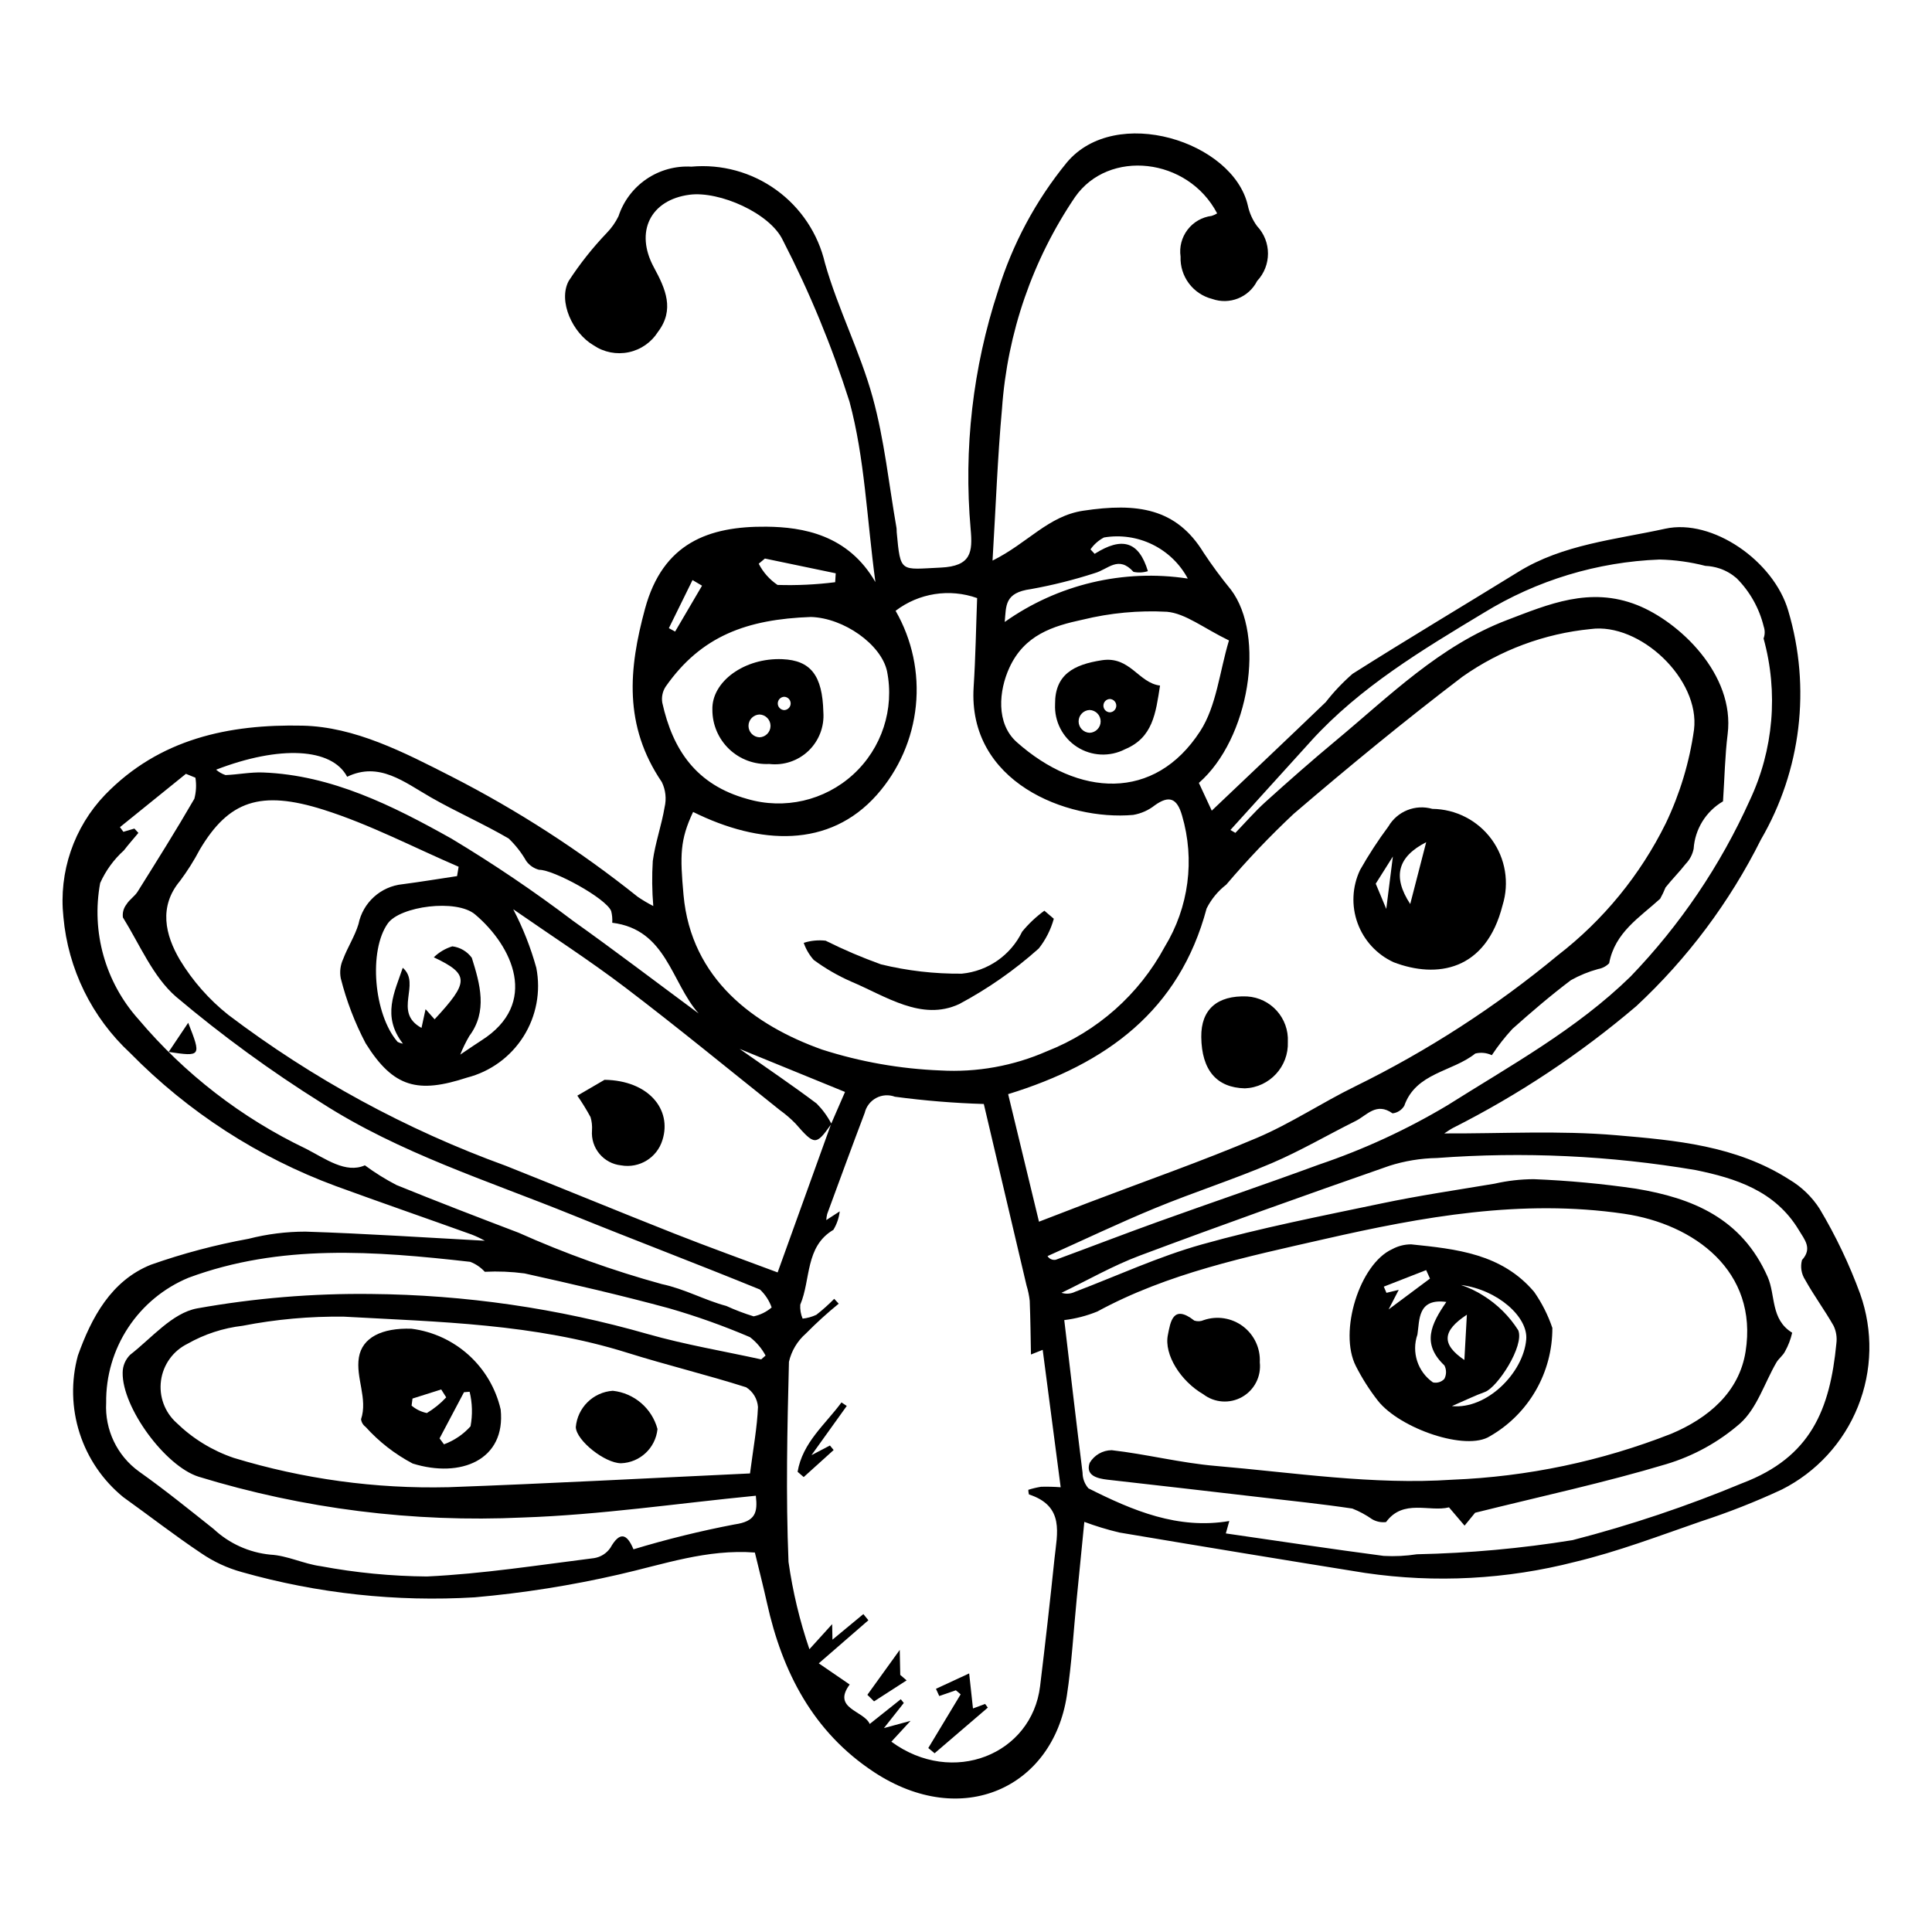 <?xml version="1.0" encoding="UTF-8"?>
<!-- Uploaded to: SVG Repo, www.svgrepo.com, Generator: SVG Repo Mixer Tools -->
<svg fill="#000000" width="800px" height="800px" version="1.1" viewBox="144 144 512 512" xmlns="http://www.w3.org/2000/svg">
 <g>
  <path d="m636.99 486.96c-2.879-7.863-6.484-15.438-10.777-22.625-2.031-3.168-4.777-5.812-8.012-7.731-14.152-9.055-30.223-10.414-45.867-11.758-15.145-1.301-30.367-0.406-45.582-0.477 0.762-0.484 1.512-1.043 2.332-1.473v0.004c17.41-8.793 33.715-19.625 48.566-32.273 13.555-12.617 24.734-27.566 33.012-44.133 10.68-18.34 13.301-40.277 7.25-60.617-3.824-13.227-20.113-24.508-32.605-21.766-13.238 2.906-27.109 4.133-38.902 11.414-14.633 9.035-29.426 17.828-43.949 27.031h-0.004c-2.606 2.269-4.992 4.785-7.117 7.512-10.062 9.672-20.207 19.254-30.207 28.762l-3.414-7.352c13.391-11.676 17.758-39.066 8.445-51.277l-0.004 0.004c-2.559-3.125-4.957-6.375-7.184-9.742-7.242-11.832-17.609-13.266-31.895-11.121-9.32 1.398-14.699 8.586-24.043 13.219 0.871-14.414 1.336-27.402 2.512-40.289 1.406-20.059 8.078-39.387 19.344-56.043 8.91-12.805 29.906-10.516 37.668 4.32-0.453 0.285-0.945 0.508-1.457 0.664-2.535 0.312-4.836 1.633-6.383 3.664-1.551 2.027-2.219 4.598-1.852 7.125-0.207 5.246 3.289 9.926 8.383 11.219 4.598 1.633 9.695-0.402 11.902-4.758 3.844-4.086 3.84-10.461-0.012-14.543-1.195-1.629-2.027-3.492-2.449-5.469-3.894-16.977-35.07-26.859-48-11.355-8.211 10.055-14.395 21.605-18.211 34.012-6.668 20.324-9.133 41.793-7.246 63.098 0.551 6.102 0.199 9.84-7.953 10.211-10.727 0.488-10.625 1.551-11.641-9.371-0.035-0.395 0.008-0.797-0.062-1.188-2.019-11.543-3.195-23.273-6.309-34.57-3.32-12.047-9.234-23.504-12.637-35.539-1.82-7.82-6.406-14.715-12.914-19.418-6.508-4.703-14.496-6.894-22.488-6.168-4.219-0.246-8.398 0.91-11.895 3.285-3.492 2.375-6.102 5.84-7.422 9.852-0.797 1.637-1.848 3.133-3.117 4.434-3.754 3.926-7.133 8.191-10.094 12.742-2.84 5.359 1.035 13.82 6.648 17.062 2.715 1.828 6.059 2.481 9.266 1.805 3.207-0.672 6.004-2.617 7.754-5.387 4.469-5.898 2.023-11.395-1.07-17.086-5.133-9.449-0.934-17.93 9.477-19.27 7.879-1.012 21.355 4.879 24.723 12.133l0.004 0.004c7.062 13.711 12.957 27.988 17.621 42.688 4.043 14.969 4.57 30.707 6.871 47.832-7.231-12.586-19.293-14.586-28.871-14.68-15.379-0.148-27.457 4.352-32.18 21.734-4.324 15.914-5.734 30.941 4.465 45.965h-0.004c0.996 2.059 1.254 4.398 0.73 6.625-0.801 4.809-2.484 9.441-3.137 14.27-0.246 3.977-0.199 7.965 0.133 11.934-1.422-0.727-2.801-1.543-4.125-2.445-15.324-12.25-31.844-22.922-49.312-31.855-12.676-6.465-25.668-13.199-39.504-13.5-19.539-0.43-37.953 3.477-52.312 18.289v-0.004c-8.293 8.641-12.348 20.508-11.07 32.414 1.234 13.801 7.547 26.652 17.711 36.07 15.344 15.629 33.957 27.668 54.504 35.254 11.969 4.375 24.004 8.531 35.996 12.84 1.191 0.465 2.352 1.012 3.469 1.637-15.297-0.816-31.426-1.895-47.543-2.414h-0.004c-5.082 0.004-10.145 0.641-15.07 1.902-8.789 1.598-17.438 3.894-25.863 6.863-10.543 4.227-15.766 13.992-19.375 24.117h0.004c-1.828 6.738-1.664 13.867 0.469 20.516 2.133 6.648 6.148 12.539 11.559 16.957 6.91 4.941 13.629 10.176 20.684 14.887 3.277 2.242 6.906 3.926 10.738 4.981 20.055 5.68 40.926 7.941 61.734 6.691 12.832-1.133 25.574-3.148 38.129-6.031 11.887-2.699 23.379-6.797 36.105-5.84 1.094 4.543 2.234 8.953 3.215 13.391 4.027 18.191 12.16 34.137 28.352 44.793 23.293 15.328 47.359 4.152 51.113-20.285 1.305-8.5 1.773-17.168 2.625-25.762 0.648-6.551 1.297-13.105 2.004-20.262 3.023 1.125 6.113 2.066 9.254 2.816 21.734 3.664 43.477 7.238 65.23 10.73l-0.004-0.004c18.547 2.719 37.445 1.715 55.598-2.949 11.316-2.715 22.23-6.875 33.211-10.676v-0.004c7.352-2.391 14.547-5.223 21.555-8.484 9.168-4.625 16.336-12.434 20.164-21.965 3.824-9.531 4.047-20.129 0.621-29.812zm-145.53-146.62c12.992-14.262 29.363-24.066 45.758-33.945 14.055-8.625 30.098-13.488 46.578-14.113 4.098 0.09 8.172 0.656 12.145 1.68 1.285 0.051 2.559 0.285 3.781 0.695l0.012 0.004v-0.004c1.645 0.559 3.164 1.434 4.477 2.57 3.523 3.531 6.012 7.961 7.191 12.809 0.359 1.027 0.344 2.148-0.039 3.164 3.953 14.289 2.652 29.523-3.676 42.934-7.773 17.25-18.457 33.039-31.582 46.668-14.371 14.027-31.77 23.539-48.555 34.137-10.75 6.418-22.148 11.676-34.008 15.688-14.137 5.199-28.422 10.035-42.602 15.137-9.09 3.269-18.094 6.75-27.156 10.086-0.855 0.156-1.723-0.23-2.18-0.969 9.523-4.269 18.941-8.773 28.598-12.75 10.172-4.188 20.715-7.562 30.82-11.879 7.637-3.262 14.816-7.492 22.254-11.191 2.977-1.48 5.445-5.059 9.762-2.012v0.004c1.289-0.148 2.434-0.883 3.102-1.992 3.09-8.824 12.754-8.992 18.824-13.863 1.465-0.363 3.012-0.207 4.379 0.438 1.633-2.465 3.457-4.797 5.461-6.969 5.016-4.477 10.141-8.863 15.508-12.914 2.273-1.273 4.695-2.266 7.211-2.949 1.109-0.191 2.129-0.727 2.918-1.531 1.52-8.18 8.086-12.145 13.516-17.094 0.539-0.965 1.016-1.961 1.422-2.988 1.703-2.156 3.672-4.098 5.356-6.266v0.004c1.066-1.102 1.793-2.484 2.094-3.988 0.348-5.223 3.266-9.934 7.785-12.574 0.414-6.258 0.516-12.09 1.227-17.816 1.98-15.887-12.891-29.809-23.965-34.199-12.555-4.973-23.539-0.211-34.484 3.961-17.887 6.82-31.148 20.125-45.41 31.98-6.324 5.258-12.5 10.699-18.605 16.211-2.832 2.555-5.34 5.465-7.992 8.215l-1.316-0.766c7.133-7.879 14.266-15.746 21.395-23.609zm-27.699 44.418c1.242-2.473 3.023-4.633 5.211-6.324 5.594-6.578 11.551-12.832 17.848-18.742 14.598-12.504 29.469-24.727 44.766-36.375v0.004c10.031-7.07 21.723-11.414 33.934-12.613 13.055-1.793 29.051 13.281 27.41 26.664v0.004c-1.207 8.605-3.731 16.977-7.484 24.816-6.762 13.699-16.562 25.672-28.656 35.008-16.465 13.641-34.477 25.289-53.672 34.707-8.809 4.309-17.023 9.824-26.039 13.652-14.562 6.184-29.57 11.418-44.383 17.062-4.07 1.551-8.129 3.129-13.355 5.141-2.898-11.996-5.57-23.047-8.172-33.801 26.094-8.039 45.371-22.152 52.594-49.203zm-46.57-84.637c5.738-1.031 11.402-2.453 16.949-4.246 3.555-1.008 6.234-4.762 10.246-0.324v-0.004c1.266 0.27 2.582 0.207 3.816-0.184-2.375-7.891-6.828-9.207-14.113-4.59l-1.102-1.184v0.004c0.922-1.324 2.148-2.406 3.578-3.156 4.375-0.738 8.871-0.086 12.859 1.871 3.984 1.953 7.254 5.109 9.352 9.02-17.051-2.598-34.445 1.527-48.512 11.5 0.398-4.324-0.094-7.754 6.926-8.707zm-5.688 20.812c3.996-8.688 11.508-11.016 19.418-12.719v0.004c7.301-1.789 14.824-2.492 22.328-2.09 4.902 0.418 9.688 4.324 16.441 7.598-2.504 8.293-3.297 17.359-7.625 24.039-12.156 18.762-32.363 17.328-48.586 2.934-5.621-4.992-4.766-13.703-1.977-19.766zm-8.555-18.434c-0.297 7.856-0.414 15.711-0.922 23.523-1.633 25.27 24.68 35.504 42.262 33.941 2.117-0.355 4.109-1.246 5.789-2.582 3.731-2.648 5.84-1.898 7.168 2.719v-0.004c3.465 11.73 1.801 24.379-4.582 34.816-6.805 12.637-17.875 22.445-31.238 27.688-8.867 3.891-18.531 5.633-28.199 5.082-10.656-0.418-21.207-2.277-31.363-5.531-17.836-6.348-34.707-18.574-36.723-40.984-0.941-10.492-0.961-14.562 2.539-21.992 17.672 8.762 36.09 9.676 48.691-4.523 5.832-6.586 9.449-14.84 10.34-23.59 0.895-8.754-0.984-17.562-5.367-25.191 6.168-4.707 14.297-5.973 21.605-3.371zm-38.652 139.25c-1.02-1.949-2.324-3.731-3.871-5.293-6.269-4.723-12.785-9.113-20.43-14.492 10.199 4.164 18.863 7.703 27.945 11.414-1.391 3.191-2.516 5.781-3.644 8.371zm-17.59-149.73 18.77 3.91-0.145 2.359c-5.066 0.641-10.172 0.883-15.277 0.723-2.109-1.422-3.828-3.356-4.984-5.621zm-19.176 5.703 2.516 1.492c-2.379 4.051-4.754 8.105-7.133 12.156l-1.656-0.902c2.09-4.246 4.18-8.496 6.269-12.746zm-8.016 32.512c-0.25-1.48 0.066-3.004 0.887-4.262 9.438-13.48 21.559-17.859 38.5-18.469 8.73 0.262 18.594 7.269 20.156 14.316h0.004c2.027 10.078-1.367 20.48-8.953 27.418-7.582 6.938-18.246 9.398-28.105 6.481-13.473-3.723-19.715-12.957-22.488-25.484zm-83.516 19.617c8.5-4.098 15.117 1.414 22.203 5.469 6.746 3.859 13.898 6.977 20.609 10.898 1.816 1.746 3.379 3.742 4.633 5.93 0.828 1.168 2.039 2.004 3.422 2.359 3.762-0.066 17.668 7.484 19.094 10.914l0.004 0.004c0.262 1.016 0.355 2.07 0.285 3.117 14.402 1.777 15.59 15.805 22.902 24.043-11.098-8.207-22.082-16.57-33.32-24.574-10.328-7.824-21.07-15.086-32.176-21.758-15.613-8.75-31.75-16.836-49.93-17.535-3.324-0.129-6.629 0.555-9.957 0.688-0.918-0.305-1.766-0.793-2.496-1.43 16.824-6.481 30.66-5.809 34.727 1.875zm33.031 47.969c-1.227-1.68-3.094-2.777-5.156-3.031-1.844 0.566-3.527 1.562-4.91 2.906 9.535 4.504 9.34 6.586 0.211 16.434l-2.394-2.684-1.078 4.961c-7.719-4.203 0.012-11.625-4.965-15.934-2.156 6.441-5.613 12.812 0.043 20.109h0.004c-0.5-0.078-0.98-0.242-1.426-0.48-6.336-7.312-7.711-24.18-2.586-31.383 3.246-4.559 18.18-6.566 23.129-2.383 9.918 8.383 17.113 23.609 1.664 33.406-1.449 0.918-2.856 1.906-5.594 3.742v-0.004c0.676-1.703 1.48-3.352 2.406-4.934 4.875-6.527 2.856-13.727 0.652-20.727zm76.695 106.43c-10.004-2.195-20.125-3.891-29.988-6.691-23.863-6.848-48.543-10.426-73.367-10.641-15.465-0.184-30.914 1.098-46.137 3.82-6.609 1.227-12.016 7.84-17.742 12.293-1.262 1.254-1.977 2.953-1.984 4.731-0.164 9.172 11.203 24.742 20.117 27.578 27.805 8.52 56.871 12.176 85.918 10.816 20.543-0.691 40.883-3.738 61.766-5.773 0.5 4.453-0.059 6.793-5.602 7.602v-0.004c-9.051 1.73-18.008 3.934-26.828 6.602-1.762-4.254-3.668-4.731-6.113-0.41-1 1.477-2.566 2.469-4.324 2.746-14.723 1.844-29.414 4.164-44.266 4.863v0.004c-9.457-0.078-18.891-0.988-28.188-2.731-4.484-0.598-8.895-2.836-13.332-3.055-5.633-0.551-10.922-2.945-15.055-6.812-6.508-5.172-12.984-10.418-19.758-15.215-5.816-4.199-9.098-11.07-8.707-18.234-0.09-7.074 1.945-14.008 5.84-19.914 3.894-5.906 9.469-10.512 16.004-13.215 24.301-9.008 49.309-7.074 74.621-4.211v-0.004c1.48 0.566 2.809 1.473 3.875 2.644 3.516-0.176 7.039-0.031 10.527 0.43 12.805 2.844 25.602 5.797 38.285 9.238 7.305 2.106 14.473 4.66 21.461 7.652 1.707 1.312 3.117 2.977 4.137 4.875zm-0.855 12.617c-0.215 5.41-1.219 10.746-2.109 17.609-26.75 1.246-53.34 2.688-79.977 3.652v-0.004c-19.238 0.461-38.43-2.164-56.84-7.769-5.668-1.926-10.84-5.094-15.137-9.266-3.16-2.824-4.711-7.035-4.137-11.234 0.57-4.203 3.191-7.844 6.992-9.723 4.504-2.559 9.477-4.188 14.621-4.785 8.852-1.727 17.859-2.539 26.879-2.418 25.137 1.398 50.406 1.828 75.113 9.574 10.43 3.269 21.051 5.828 31.469 9.141 1.816 1.145 2.977 3.082 3.125 5.223zm-1.156-24.023c-2.473-0.758-4.887-1.68-7.238-2.754-5.781-1.539-10.941-4.488-17.086-5.793-12.98-3.566-25.668-8.117-37.957-13.613-10.82-4.121-21.633-8.273-32.363-12.641-2.922-1.516-5.723-3.262-8.371-5.219-5.082 2.246-10.426-1.734-15.602-4.391-17.055-8.152-32.184-19.84-44.375-34.285-8.816-9.816-12.574-23.164-10.176-36.137 1.469-3.285 3.606-6.227 6.277-8.637 1.234-1.59 2.566-3.102 3.856-4.648l-1.062-1.148-2.918 0.859-0.91-1.234 17.484-14.133 2.512 1.023h0.004c0.301 1.863 0.203 3.766-0.285 5.59-4.812 8.32-9.926 16.457-15.023 24.602-0.785 1.254-2.18 2.109-2.953 3.363l0.004 0.004c-0.777 0.98-1.121 2.234-0.957 3.477 4.477 7.199 7.953 15.719 14.113 21.047h0.004c12.18 10.277 25.07 19.68 38.578 28.141 20.68 13.277 43.969 20.562 66.438 29.668 16.523 6.695 33.188 13.008 49.695 19.754 1.395 1.312 2.457 2.941 3.094 4.75-1.371 1.176-3.016 1.984-4.781 2.356zm-20.906-21.895c-14.945-5.902-29.805-12.051-44.738-17.988-26.398-9.578-51.207-23.074-73.594-40.031-5.082-4.047-9.41-8.961-12.785-14.516-3.961-6.703-5.644-14.18 0.008-20.953v0.004c1.965-2.633 3.719-5.414 5.246-8.32 7.672-12.922 16.051-15.844 32.77-10.566 12.254 3.867 23.906 9.996 35.824 15.117l-0.414 2.484c-4.82 0.723-9.625 1.52-14.461 2.152l0.004-0.004c-5.785 0.586-10.516 4.871-11.668 10.57-0.969 3.223-2.875 6.109-4.066 9.273v-0.004c-0.738 1.586-0.957 3.367-0.633 5.086 1.508 5.981 3.719 11.762 6.59 17.223 7.41 11.883 13.961 13.324 26.859 9.105 6.199-1.586 11.559-5.488 14.973-10.898 3.418-5.414 4.633-11.926 3.402-18.207-1.488-5.371-3.539-10.574-6.117-15.516 10.184 7.078 20.27 13.578 29.797 20.824 13.824 10.512 27.254 21.562 40.844 32.395 1.484 1.062 2.875 2.258 4.152 3.566 5.051 5.777 5.438 5.879 9.391 0.285-4.609 12.797-9.219 25.594-14.113 39.176-9.113-3.418-18.246-6.691-27.273-10.258zm93.871 69.09c9.531 3.102 7.461 10.367 6.773 16.996-1.172 11.297-2.445 22.582-3.82 33.848-2.207 18.039-23.141 26.605-39.414 14.684l5.09-5.523-7.051 1.918 5.258-6.656-0.793-0.996-8.234 6.555c-1.586-3.57-10.051-4.035-5.312-10.453-2.977-2.039-5.988-4.098-8.191-5.609 4.922-4.273 9.035-7.844 13.148-11.418l-1.332-1.637-8.188 6.781-0.086-4.113-6.023 6.644c-2.574-7.523-4.426-15.273-5.539-23.148-0.727-17.688-0.332-35.371 0.117-53.02 0.668-2.918 2.25-5.547 4.508-7.512 2.746-2.785 5.644-5.422 8.68-7.891l-1.191-1.281-0.004-0.004c-1.484 1.516-3.066 2.93-4.738 4.234-1.148 0.535-2.375 0.879-3.633 1.012-0.496-1.168-0.707-2.434-0.625-3.699 2.832-6.633 1.246-15.395 8.777-19.832v-0.004c0.906-1.492 1.48-3.16 1.684-4.894l-3.566 2.316c0.031-0.547 0.113-1.09 0.242-1.621 3.297-8.941 6.566-17.895 9.945-26.801 0.402-1.688 1.508-3.121 3.039-3.941 1.527-0.816 3.336-0.938 4.961-0.332 7.816 1.047 15.68 1.691 23.562 1.926 3.629 15.414 7.481 31.75 11.32 48.086 0.41 1.328 0.691 2.691 0.848 4.07 0.191 4.769 0.234 9.539 0.328 14.234l3.109-1.238c1.59 12.148 3.137 23.969 4.766 36.418h0.004c-1.73-0.133-3.465-0.176-5.199-0.129-1.145 0.184-2.277 0.453-3.383 0.805 0.004 0.414 0.059 0.828 0.164 1.227zm213.98-40.031c-1.699 17.594-6.785 30.137-24.863 37.023h-0.004c-14.637 6.102-29.691 11.156-45.047 15.121-13.648 2.207-27.43 3.457-41.25 3.746-2.91 0.449-5.859 0.598-8.801 0.434-13.906-1.828-27.789-3.93-41.836-5.957l0.922-3.289c-13.586 2.312-25.57-2.734-37.332-8.66-1.004-1.145-1.559-2.621-1.559-4.148-1.641-13.148-3.168-26.309-4.848-40.441 3.012-0.363 5.965-1.129 8.773-2.277 18.703-10.164 39.457-14.469 60.156-19.184 26.023-5.93 52.289-10.688 79.402-6.719 18.66 2.731 35.605 15.238 32.227 36.52-1.715 10.801-9.879 17.645-19.695 21.785h-0.004c-18.512 7.273-38.113 11.391-57.988 12.176-21.098 1.418-41.922-1.871-62.848-3.66-9.176-0.785-18.293-3.117-27.473-4.164l0.004 0.004c-2.398 0.023-4.609 1.305-5.828 3.371-1.129 3.301 1.922 4.129 4.734 4.445 13.566 1.531 27.129 3.09 40.691 4.672 8.07 0.938 16.148 1.773 24.191 2.977h0.004c1.855 0.734 3.617 1.684 5.25 2.836 1.113 0.641 2.406 0.906 3.684 0.746 4.535-6.223 11.508-2.59 16.676-3.898l4.129 4.844 2.793-3.414c17.602-4.383 34.34-7.981 50.629-12.871 7.227-2.16 13.91-5.844 19.598-10.801 4.461-3.988 6.453-10.684 9.609-16.137 0.617-1.062 1.734-1.836 2.281-2.922l0.004-0.004c0.871-1.559 1.516-3.234 1.906-4.977-5.762-3.539-4.356-9.93-6.492-14.777-6.875-15.609-19.996-20.91-34.816-23.379v-0.004c-9.004-1.324-18.078-2.168-27.176-2.531-3.496 0.016-6.981 0.414-10.391 1.195-10 1.664-20.047 3.16-29.941 5.231-15.949 3.34-31.988 6.481-47.609 10.863-11.516 3.231-22.426 8.305-33.605 12.555-1.125 0.555-2.418 0.652-3.613 0.27 6.914-3.324 13.605-7.188 20.789-9.875 21.883-8.191 43.914-16.035 65.996-23.742v-0.004c4.113-1.32 8.398-2.027 12.719-2.102 22.891-1.711 45.898-0.641 68.531 3.191 10.527 2.168 21.086 5.438 27.375 15.914 1.543 2.57 3.641 4.852 0.832 7.938v0.004c-0.477 1.785-0.168 3.691 0.84 5.238 2.312 4.164 5.18 8.035 7.535 12.18 0.691 1.449 0.945 3.07 0.738 4.66z"/>
  <path d="m555.39 495.91c0.023 5.816-1.492 11.535-4.394 16.578-2.906 5.039-7.094 9.223-12.137 12.121-6.344 4.066-23.895-2.047-29.699-9.398-2.238-2.863-4.191-5.934-5.836-9.172-4.648-9.086 1.008-27.125 9.633-31 1.535-0.836 3.258-1.273 5.008-1.273 11.863 1.234 23.965 2.418 32.594 12.59 2.055 2.941 3.68 6.156 4.832 9.555zm-24.215-11.375c2.086 0.691 4.074 1.641 5.926 2.824 3.734 2.324 6.894 5.461 9.25 9.176 1.684 4.152-5.531 15.176-8.852 16.359-2.504 0.895-4.891 2.078-8.727 3.734 9.199 0.945 18.938-8.762 19.695-17.664 0.508-5.93-7.539-13.18-17.293-14.43zm-3.879 4.492c-7.66-1.023-7.062 4.769-7.66 8.633-1.621 4.672 0.055 9.852 4.106 12.684 1.102 0.258 2.258-0.094 3.027-0.926 0.586-1.113 0.594-2.441 0.016-3.562-6.09-5.781-3.543-10.941 0.512-16.828zm-4.336-6.191-1.016-2.246-11.223 4.383 0.703 1.641 3.254-0.785-2.684 5.184c3.91-2.918 7.438-5.547 10.965-8.176zm9.777 9.574c-6.488 4.262-6.848 7.812-0.664 12z"/>
  <path d="m477.86 505.04c0.414 3.723-1.434 7.332-4.695 9.176-3.262 1.84-7.309 1.555-10.281-0.723-5.941-3.426-10.445-10.469-9.387-15.699 0.676-3.359 1.293-8.309 7.016-3.816v-0.004c0.82 0.266 1.707 0.219 2.496-0.133 3.527-1.207 7.422-0.586 10.398 1.656 2.977 2.246 4.644 5.82 4.453 9.543z"/>
  <path d="m523.58 358.36c6.231 0.062 12.062 3.066 15.73 8.102 3.668 5.039 4.734 11.512 2.879 17.461-4.391 17.344-17.395 19.48-28.879 15.074-4.434-2.043-7.871-5.773-9.539-10.363-1.668-4.59-1.434-9.652 0.656-14.07 2.258-3.996 4.766-7.852 7.508-11.535 2.356-4.035 7.152-5.961 11.645-4.668zm-5.856 25.215 4.231-16.383c-7.465 3.812-9.059 9.035-4.231 16.383zm-6.348 1.297 1.75-13.887-4.543 7.199z"/>
  <path d="m462.35 418.82c-0.09-7.281 4.199-11.078 12.129-10.754 6.301 0.371 11.125 5.746 10.812 12.047 0.254 6.539-4.836 12.047-11.375 12.309-7.508-0.176-11.461-4.824-11.566-13.602z"/>
  <path d="m392.04 591.55 8.797-4.078 1.012 9.289 3.211-1.199 0.723 0.973c-4.703 4.031-9.406 8.062-14.109 12.098l-1.668-1.387 8.578-14.23-1.27-1.074-4.406 1.523z"/>
  <path d="m368.4 516.59c-2.918 4.07-5.836 8.141-9.352 13.043l4.891-2.562 0.984 1.199-7.938 7.168-1.613-1.395c1.32-7.781 7.32-12.539 11.629-18.387z"/>
  <path d="m384.26 589.32-8.629 5.559-1.77-1.738 8.578-11.902 0.137 6.629z"/>
  <path d="m423.27 387.48c-0.793 2.867-2.144 5.543-3.984 7.875-6.418 5.738-13.504 10.688-21.102 14.738-9.949 4.617-19.395-2.078-28.652-5.981h0.004c-3.5-1.535-6.82-3.457-9.895-5.723-1.172-1.32-2.07-2.859-2.648-4.527 1.871-0.598 3.848-0.789 5.801-0.57 4.762 2.379 9.664 4.473 14.672 6.273 7.008 1.707 14.199 2.535 21.414 2.469 6.91-0.66 12.977-4.883 15.996-11.133 1.719-2.098 3.699-3.961 5.891-5.555z"/>
  <path d="m304.21 430.16c11.629 0.172 17.918 7.832 15.344 15.973h-0.004c-1.426 4.68-6.121 7.555-10.938 6.703-4.668-0.48-8.098-4.598-7.727-9.273 0.082-1.188-0.047-2.379-0.387-3.519-1.059-1.957-2.231-3.856-3.5-5.684z"/>
  <path d="m253.07 496.13c5.652 0.727 10.945 3.172 15.164 6.996 4.223 3.828 7.172 8.855 8.449 14.406 1.395 13.355-10.547 18.297-23.328 14.316-4.703-2.481-8.926-5.769-12.484-9.723-0.656-0.477-1.086-1.207-1.188-2.012 1.828-5.465-1.469-11.012-0.57-16.395 0.875-5.234 6.059-7.863 13.957-7.59zm7.414 29.055 1.176 1.578 0.004-0.004c2.695-0.996 5.109-2.633 7.031-4.769 0.57-3.035 0.488-6.16-0.242-9.16l-1.492 0.121c-2.156 4.078-4.316 8.156-6.473 12.234zm-7.168-10.555-0.242 1.863-0.004 0.004c1.16 0.992 2.559 1.672 4.055 1.973 1.895-1.137 3.621-2.535 5.125-4.156l-1.324-2.09z"/>
  <path d="m306.39 512.57c5.66 0.609 10.371 4.637 11.852 10.137-0.5 5.012-4.625 8.887-9.656 9.07-4.316-0.023-11.812-5.992-11.992-9.543h-0.004c0.441-5.195 4.598-9.297 9.801-9.664z"/>
  <path d="m188.7 422.77c1.977-2.953 3.418-5.098 5.176-7.723 3.5 8.895 3.434 9.012-5.176 7.723z"/>
  <path d="m351.34 318.69c-10.012-0.418-18.781 5.922-18.551 13.406-0.012 3.938 1.598 7.707 4.445 10.426 2.852 2.715 6.695 4.141 10.629 3.941 3.812 0.449 7.629-0.832 10.402-3.488 2.773-2.66 4.219-6.418 3.934-10.25-0.234-9.707-3.34-13.723-10.859-14.035zm-6.062 20.703c-1.625-0.059-2.918-1.395-2.918-3.023 0-1.629 1.293-2.965 2.918-3.019 1.629 0.055 2.918 1.391 2.918 3.019 0 1.629-1.289 2.965-2.918 3.023zm6.547-7.207c-0.949-0.035-1.707-0.816-1.707-1.766 0-0.953 0.758-1.734 1.707-1.766 0.953 0.031 1.707 0.812 1.707 1.766 0 0.949-0.754 1.73-1.707 1.766z"/>
  <path d="m436 318.97c-7.555 1.16-12.445 3.848-12.395 11.625h0.004c-0.234 4.547 1.984 8.875 5.812 11.344 3.828 2.465 8.684 2.703 12.73 0.613 7.359-3.074 8.121-9.484 9.27-16.867-5.75-0.719-7.926-7.863-15.422-6.715zm-3.238 19.227c-1.625-0.055-2.918-1.391-2.918-3.019 0-1.629 1.293-2.965 2.918-3.023 1.629 0.059 2.922 1.395 2.922 3.023 0 1.629-1.293 2.965-2.922 3.019zm5.356-5.422h0.004c-0.953-0.031-1.707-0.812-1.707-1.766s0.754-1.734 1.707-1.766c0.949 0.031 1.707 0.812 1.707 1.766s-0.758 1.734-1.707 1.766z"/>
 </g>
</svg>